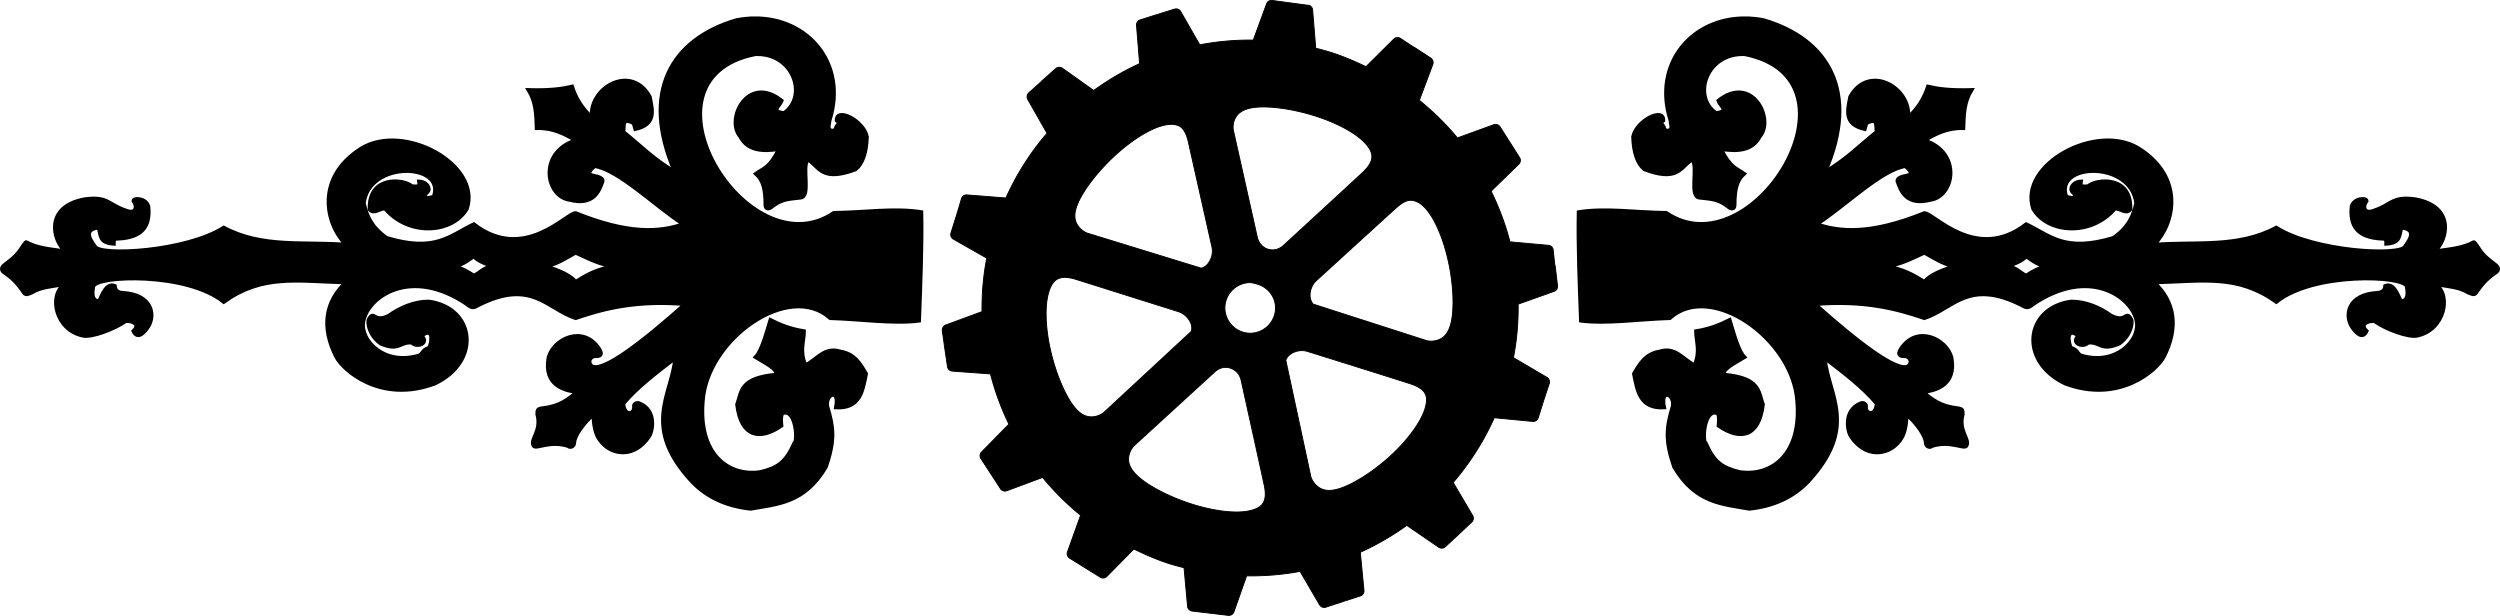 <svg xmlns="http://www.w3.org/2000/svg" viewBox="0 0 676.36 166.63"><path stroke-width="1" d="M203.949 4.948c-1.523.022-3.087.18-4.685.486-17.718 5.176-26.013 19.518-16.74 40.989-5.496-3.147-9.333-7.128-13.877-10.751.326-1.42-.534-4.125 2.778-2.31l.442 1.577c5.8-1.302 4.647-5.105 3.952-8.745-4.98-9.059-16.49-2.585-15.726 5.55-2.81-2.627-4.38-5.433-5.319-8.328-2.676.622-5.935 1.099-11.798.924 1.999 3.262 2.079 6.541 2.202 10.339 4.479-.12 7.425 1.544 10.58 3.278-10.288 3.262-8.12 15.27-1.637 16.125 6.414 1.662 8-2.31 8.917-5.064.202-1.305-2.83-1.422-3.269-1.75-.912-.682.657-1.911 1.145-2.315 6.592 1.119 15.98 10.529 23.921 15.696-6.373 2.184-14.745 2.787-29.093-3.003-2.422-.135-13.956 13.556-27.551 3.003-6.515 3.082-10.312 7.695-23.605 3.702-4.268-3.07-5.304-5.978-6.144-9.31 1.303-11.737 22.246-11.002 18.882-1.81l-1.898.408c-1.004-1.326.352-1.253.595-2.33-.02-1.368-1.303-2.176-2.645-2.222.335 1.789-.987 1.262-1.912 1.288-2.143-1.957-11.842-3.043-11.474 6.283 1.167 1.47 2.7-.34 4.193-.202 6.452 7.584 18.247 6.733 22.142.03 3.99-11.964-17.057-23.42-28.579-16.334-12.241 7.676-9.969 20.052-4.191 26.047-11.113-.92-22.58.972-33.026-4.625-10.161 6.507-33.683 7.794-34.825 5.088-1.672-2.294-2.907-4.53.944-5.088.683 2.144.114 4.165 4.164 4.394-.002-.686-.2-1.471 1.332-1.39 6.457-.357 8.562-3.437 8.013-8.71-.608-2.332-4.099-2.432-4.083-1.501 1.065 1.245.993 3.87-2.242 2.492-4.588-1.557-4.595-3.83-10.926-2.961-10.875 1.98-8.727 11.057-5.262 14.089-2.706-.425-6.489-.654-9.506-1.977-1.502-.658-.809-.78-1.765.267-1.561 2.492-2.479 3.351-4.894 5.173-1.335.971-1.311 1.795.088 2.565 2.354 1.732 3.27 2.911 4.55 4.684.837 1.507 1.344.828 2.54.445 2.39-1.49 5.317-1.624 8.781-2.238-4.361 2.936-2.505 12.451 5.12 13.952 2.372.422 8.321-1.786 11.274-3.858.71-.432 4.66.296 2.242 2.579 1.21 2.576 3.178.138 4.082-1.26 1.94-3.148.999-8.638-6.902-9.093-1.014-.058-2.092-.393-2.171-1.88-2.336-.994-3.513 2.588-4.25 4.105-.979.096-2.283-.575-1.565-3.972.821-2.94 25.187-3.908 35.26 4.216 10.505-7.497 19.593-5.632 33.025-5.275-5.512 5.14-6.723 12.016-2.605 20.121 1.765 3.46 11.882 12.745 26.639 7.271 12.698-5.96 10.962-20.515-1.544-22.24-3.91-.033-7.739 1.599-10.894 3.849-4.098 2.05-3.83-1.651-5.338.89-.558.883.03 4.405 3.176 6.656 5.073 2.188 5.077-.534 8.42-.246 1.557 1.565 4.805.002 2.675-1.829 2.89-2.406 3.035.998 2.006 3.21-1.596.467-1.666 1.223-2.454 1.986-9.62 3.047-16.173-3.958-15.332-8.996 1.12-6.722 12.753-15.136 28.054-4.754 1.371 1.243 2.03.85 3.151.197 14.389-7.194 18.4.993 26.232 3.554 8.11-2.789 16.802-4.826 29.588-3.805-11.264 10.04-22.336 18.648-25.253 16.754-1.226-1.209-.267-2.466.752-2.66 1.71.106 2.26-.46 1.323-1.927-4.322-6.728-12.42-2.785-13.755 2.271-1.43 7.898 4.79 8.9 7.703 9.43-2.644 1.895-4.34 3.736-9.655 4.33-1.054.209-1.066.49-1.091 1.583 1.261 4.713-2.103 6.742-.983 8.598.76.912 4.377-1.537 9.286.01.676.633 1.685.073 1.71-.821.06-2.06 2.637-5.247 4.155-6.725.54-.486.993-.851 1.052.005.218 4.575 1.74 6.049 2.399 6.784 2.744 3.06 8.58 4.169 12.614-1.775 1.003-1.396 2.194-7.17-2.655-9.05-.624-.292-1.51.24-1.425.781.34 2.166-2.576 2.982-2.861-.658 3.589-4.301 8.82-8.302 14.044-12.305-.975 10.025-9.2 18.56 4.46 33.35 4.172 4.378 9.56 6.73 15.957 7.403 7.196-1.301 14.581-1.473 20.352-11.331 2.539-7.338 2.049-10.798.404-16.277-.708-3.422 3.423-5.155 2.276.197 6.612.372 7.257-4.504 8.19-9.13-1.574-2.669-3.091-5.391-6.942-6.011-4.3-1.426-6.425 2.212-9.478 3.696-1.622-3.921-.399-6.269-.373-9.202-3.712-.613-6.497-1.707-9.11-3.053-1.239 4.076-2.43 8.5-4.026 10.083 2.56 1.572 5.885 3.147 5.644 4.719-10.071.871-9.38 4.753-10.638 8.092 1.062 8.852 6.167 9.812 12.03 5.741 0 0-.425-3.145.456-3.426 3.463-1.103 3.985 7.667 3.009 8.092-2.343 5.338-4.603 6.744-9.252 7.865-8.75 1.228-16.71-4.976-15.495-19.196 1.162-16.858 23.372-32.486 34.46-22.431 8.02.234 17.163 1.589 24.055.693.382-10.15.798-20.372.62-29.398-7.277-1.185-15.803.134-23.706.202-23.334 15.863-55.318-36.102-21.271-42.902 10.242-.506 14.367 11.265 7.816 15.898-3.75-.45-1.172-1.804-.624-3.328-9.146-7.322-15.32 4.991-11.243 9.704 1.999 3.874 6.182 4.083 10.476 3.367-2.523 5.17-4.25 5.22-6.244 6.681 1.997 1.807 2.577 4.199 2.586 8.49.011 1.174.971 1.169 1.814.403 2.451-1.811 3.678-2.01 7.62-2.404 2.994-.112.357-8.314 2.006-10.22.152-.091.343.079.762.413 2.585 2.069 3.66 5.351 12.201 2.158 1.87-1.508 2.942-4.448 3.077-8.849-.898-4.39-8.384-8.127-8.2-4.37 1.183.739.237.842-.186 1.848.015.891-1.297 1.214-1.814.433-.382-.577.088-1.676.093-2.335 4.88-15.276-5.78-27.84-20.504-27.627zm-48.206 63.435c3.22 1.453 6.896 3.437 10.525 3.662-4.755.683-7.42 2.26-10.525 4.179-1.535-1.884-4.775-3.138-7.993-4.179 3.123-.653 5.278-2.193 7.993-3.662zM128.192 69.4c1.209 1.249 3.057 1.946 4.997 2.645-2.423.332-3.384 1.816-4.997 2.507-1.522-.99-3.455-2.095-5.17-2.507 2.837-.678 3.917-1.967 5.17-2.645zM472.417 4.948c1.523.022 3.087.18 4.685.486 17.718 5.176 26.013 19.518 16.74 40.989 5.496-3.147 9.333-7.128 13.877-10.751-.326-1.42.534-4.125-2.778-2.31l-.442 1.577c-5.8-1.302-4.647-5.105-3.952-8.745 4.98-9.059 16.49-2.585 15.726 5.55 2.81-2.627 4.38-5.433 5.319-8.328 2.676.622 5.935 1.099 11.798.924-1.999 3.262-2.079 6.541-2.202 10.339-4.479-.12-7.425 1.544-10.58 3.278 10.288 3.262 8.12 15.27 1.637 16.125-6.414 1.662-8-2.31-8.917-5.064-.202-1.305 2.83-1.422 3.269-1.75.912-.682-.657-1.911-1.145-2.315-6.592 1.119-15.98 10.529-23.921 15.696 6.373 2.184 14.745 2.787 29.093-3.003 2.422-.135 13.956 13.556 27.551 3.003 6.515 3.082 10.312 7.695 23.605 3.702 4.268-3.07 5.304-5.978 6.144-9.31-1.303-11.737-22.246-11.002-18.882-1.81l1.898.408c1.004-1.326-.352-1.253-.595-2.33.02-1.368 1.303-2.176 2.645-2.222-.335 1.789.987 1.262 1.912 1.288 2.143-1.957 11.842-3.043 11.474 6.283-1.167 1.47-2.7-.34-4.193-.202-6.452 7.584-18.247 6.733-22.142.03-3.99-11.964 17.057-23.42 28.579-16.334 12.241 7.676 9.969 20.052 4.191 26.047 11.113-.92 22.58.972 33.026-4.625 10.161 6.507 33.683 7.794 34.825 5.088 1.672-2.294 2.907-4.53-.944-5.088-.683 2.144-.114 4.165-4.164 4.394.002-.686.2-1.471-1.332-1.39-6.457-.357-8.562-3.437-8.013-8.71.608-2.332 4.099-2.432 4.083-1.501-1.065 1.245-.993 3.87 2.242 2.492 4.588-1.557 4.595-3.83 10.926-2.961 10.875 1.98 8.727 11.057 5.262 14.089 2.706-.425 6.489-.654 9.506-1.977 1.502-.658.809-.78 1.765.267 1.561 2.492 2.479 3.351 4.894 5.173 1.335.971 1.311 1.795-.088 2.565-2.354 1.732-3.27 2.911-4.55 4.684-.837 1.507-1.344.828-2.54.445-2.39-1.49-5.317-1.624-8.781-2.238 4.361 2.936 2.505 12.451-5.12 13.952-2.372.422-8.321-1.786-11.274-3.858-.71-.432-4.66.296-2.242 2.579-1.21 2.576-3.178.138-4.082-1.26-1.94-3.148-.999-8.638 6.902-9.093 1.014-.058 2.092-.393 2.171-1.88 2.336-.994 3.513 2.588 4.25 4.105.979.096 2.283-.575 1.565-3.972-.821-2.94-25.187-3.908-35.26 4.216-10.505-7.497-19.593-5.632-33.025-5.275 5.512 5.14 6.723 12.016 2.605 20.121-1.765 3.46-11.882 12.745-26.639 7.271-12.698-5.96-10.962-20.515 1.544-22.24 3.91-.033 7.739 1.599 10.894 3.849 4.098 2.05 3.83-1.651 5.338.89.558.883-.03 4.405-3.176 6.656-5.073 2.188-5.077-.534-8.42-.246-1.557 1.565-4.805.002-2.675-1.829-2.89-2.406-3.035.998-2.006 3.21 1.596.467 1.666 1.223 2.454 1.986 9.62 3.047 16.173-3.958 15.332-8.996-1.12-6.722-12.753-15.136-28.054-4.754-1.371 1.243-2.03.85-3.151.197-14.389-7.194-18.4.993-26.232 3.554-8.11-2.789-16.802-4.826-29.588-3.805 11.264 10.04 22.336 18.648 25.253 16.754 1.226-1.209.267-2.466-.752-2.66-1.71.106-2.26-.46-1.323-1.927 4.322-6.728 12.42-2.785 13.755 2.271 1.43 7.898-4.79 8.9-7.703 9.43 2.644 1.895 4.34 3.736 9.655 4.33 1.054.209 1.066.49 1.091 1.583-1.261 4.713 2.103 6.742.983 8.598-.76.912-4.377-1.537-9.286.01-.676.633-1.685.073-1.71-.821-.06-2.06-2.637-5.247-4.155-6.725-.54-.486-.993-.851-1.052.005-.218 4.575-1.74 6.049-2.399 6.784-2.744 3.06-8.58 4.169-12.614-1.775-1.003-1.396-2.194-7.17 2.655-9.05.624-.292 1.51.24 1.425.781-.34 2.166 2.576 2.982 2.861-.658-3.589-4.301-8.82-8.302-14.044-12.305.975 10.025 9.2 18.56-4.46 33.35-4.172 4.378-9.56 6.73-15.957 7.403-7.196-1.301-14.581-1.473-20.352-11.331-2.539-7.338-2.049-10.798-.404-16.277.708-3.422-3.423-5.155-2.276.197-6.612.372-7.257-4.504-8.19-9.13 1.574-2.669 3.091-5.391 6.942-6.011 4.3-1.426 6.425 2.212 9.478 3.696 1.622-3.921.399-6.269.373-9.202 3.712-.613 6.497-1.707 9.11-3.053 1.239 4.076 2.43 8.5 4.026 10.083-2.56 1.572-5.885 3.147-5.644 4.719 10.071.871 9.38 4.753 10.638 8.092-1.062 8.852-6.167 9.812-12.03 5.741 0 0 .425-3.145-.456-3.426-3.463-1.103-3.985 7.667-3.009 8.092 2.343 5.338 4.603 6.744 9.252 7.865 8.75 1.228 16.71-4.976 15.495-19.196-1.162-16.858-23.372-32.486-34.46-22.431-8.02.234-17.163 1.589-24.055.693-.382-10.15-.798-20.372-.62-29.398 7.277-1.185 15.803.134 23.706.202 23.334 15.863 55.318-36.102 21.271-42.902-10.242-.506-14.367 11.265-7.816 15.898 3.75-.45 1.172-1.804.624-3.328 9.146-7.322 15.32 4.991 11.243 9.704-1.999 3.874-6.182 4.083-10.476 3.367 2.523 5.17 4.25 5.22 6.244 6.681-1.997 1.807-2.577 4.199-2.586 8.49-.011 1.174-.971 1.169-1.814.403-2.451-1.811-3.678-2.01-7.62-2.404-2.994-.112-.357-8.314-2.006-10.22-.152-.091-.343.079-.762.413-2.585 2.069-3.66 5.351-12.201 2.158-1.87-1.508-2.942-4.448-3.077-8.849.898-4.39 8.384-8.127 8.2-4.37-1.183.739-.237.842.186 1.848-.015.891 1.297 1.214 1.814.433.382-.577-.088-1.676-.093-2.335-4.88-15.276 5.78-27.84 20.504-27.627zm48.206 63.435c-3.22 1.453-6.896 3.437-10.525 3.662 4.755.683 7.42 2.26 10.525 4.179 1.535-1.884 4.775-3.138 7.993-4.179-3.123-.653-5.278-2.193-7.993-3.662zm27.551 1.017c-1.209 1.249-3.057 1.946-4.997 2.645 2.423.332 3.384 1.816 4.997 2.507 1.522-.99 3.455-2.095 5.17-2.507-2.837-.678-3.917-1.967-5.17-2.645z" stroke="#000"/><path d="M354.036 1.405a1.437 1.437 0 00-.154.025L348.63.727l-4.434-.601a1.437 1.437 0 00-1.526.906l-3.597 9.814c-4.9-.06-9.751.373-14.486 1.281l-5.14-8.972a1.437 1.437 0 00-1.675-.69l-5.015 1.56-4.291 1.35a1.437 1.437 0 00-.987 1.514l.836 10.333c-4.375 1.977-8.516 4.448-12.425 7.256l-8.468-6.02a1.437 1.437 0 00-1.782.096l-3.947 3.501a1.437 1.437 0 00-.021.066l-3.36 3.03a1.437 1.437 0 00-.257 1.743l5.219 9.158a71.59 71.59 0 00-11.128 17.515l-10.537-.834a1.437 1.437 0 00-1.48.994l-1.27 4.27-1.588 5.047a1.437 1.437 0 00.711 1.683l8.974 5.1a71.848 71.848 0 00-1.273 14.485l-9.826 3.622a1.437 1.437 0 00-.92 1.535l.627 4.503.77 5.204a1.437 1.437 0 001.364 1.232l10.272.75c1.197 4.716 2.879 9.235 4.987 13.608l-7.401 7.523a1.437 1.437 0 00-.19 1.764l2.463 3.767 2.85 4.399a1.437 1.437 0 001.726.543l9.669-3.6c3.045 3.731 6.505 7.15 10.279 10.239l-3.552 9.901a1.437 1.437 0 00.623 1.729l3.783 2.357 4.517 2.807a1.437 1.437 0 001.738-.256l7.293-7.411c3.114 1.506 6.291 2.927 9.689 3.996 1.298.408 2.584.735 3.893 1.078l.948 10.441a1.437 1.437 0 001.276 1.278l4.5.54 5.207.615a1.437 1.437 0 001.544-.9l3.452-9.787c4.9.068 9.725-.307 14.465-1.215l5.26 9.025a1.437 1.437 0 001.686.676l4.312-1.417 5.036-1.626a1.437 1.437 0 00.99-1.515l-.99-10.308a73.158 73.158 0 0012.579-7.28l8.643 5.928a1.437 1.437 0 001.802-.162l3.294-3.05 3.836-3.61a1.437 1.437 0 00.245-1.746l-5.282-8.959a71.864 71.864 0 0011.128-17.515l10.342.991a1.437 1.437 0 001.546-.973l1.588-5.046 1.403-4.229a1.437 1.437 0 00-.645-1.662l-9.05-5.328a70.811 70.811 0 001.272-14.485l9.694-3.445a1.437 1.437 0 00.966-1.448l-.61-5.259a1.437 1.437 0 00-.095-.394 1.437 1.437 0 00-.046-.088l-.42-4a1.437 1.437 0 00-1.277-1.276l-10.429-.946c-1.22-4.759-2.966-9.332-5.098-13.716l7.471-7.282a1.437 1.437 0 00.211-1.831l-2.828-4.465-2.443-3.833a1.437 1.437 0 00-1.726-.543l-9.802 3.557c-3.036-3.705-6.545-7.104-10.3-10.172l3.643-9.726a1.437 1.437 0 00-.557-1.708l-4.417-2.884a1.437 1.437 0 00-.133-.041 1.437 1.437 0 00-.245-.15L378.9 10.4a1.437 1.437 0 00-1.802.163l-7.534 7.48c-3.087-1.473-6.232-2.835-9.577-3.887-1.326-.417-2.665-.764-4.026-1.12l-.836-10.333a1.437 1.437 0 00-1.123-1.302zm1.476 29.872c5.863 1.823 11.337 4.65 13.955 7.6 1.533 1.726 1.832 2.954 1.632 4.089-.199 1.135-1.04 2.394-2.49 3.74-5.894 5.48-21.371 19.692-21.371 19.692-1.194 1.1-2.658 1.417-3.989 1.08s-2.508-1.324-3.046-3.074l-6.552-29.278s-.237-1.326.35-2.735c.587-1.41 1.812-2.89 5.425-3.329 3.944-.48 10.222.39 16.086 2.214zm-37.139 2.547c.826.255 1.429.713 1.94 1.486.513.774.895 1.82 1.2 3.15 1.774 7.867 6.371 28.367 6.371 28.367.356 1.585-.124 3.192-.917 4.308-.794 1.116-1.845 1.446-2.046 1.4l-30.872-9.492s-1.293-.496-2.231-1.723c-.939-1.227-1.622-2.991-.196-6.337 1.558-3.66 5.44-8.686 9.952-12.85s9.692-7.496 13.553-8.288c1.431-.294 2.482-.236 3.214-.01zm64.458 20.567c.786.252 1.669.747 2.65 1.782 2.716 2.86 5.052 8.556 6.367 14.554s1.623 12.339.805 16.233c-.75 3.559-2.318 4.615-3.789 5.084-1.47.469-2.815.136-2.815.136l-30.681-9.87c-.193-.077-.918-.965-.943-2.34s.52-2.965 1.715-4.057c0 0 15.517-14.184 21.483-19.584 1.006-.912 1.933-1.57 2.786-1.897s1.584-.31 2.42-.04zm-42.88 22.414c2.81.738 4.991 3.16 5.126 6.209.167 3.759-2.79 6.968-6.55 7.134-3.756.167-6.966-2.79-7.134-6.55-.165-3.759 2.79-6.968 6.55-7.134.626-.027 1.28.149 2.009.34zm13.807 18.28s20.103 6.267 27.754 8.73c1.878.603 3.156 1.35 3.804 2.29s.887 2.157.228 4.377c-1.12 3.78-4.851 8.744-9.38 12.884-4.527 4.14-9.852 7.536-13.631 8.774-3.46 1.134-5.188.277-6.331-.75-1.144-1.029-1.537-2.308-1.537-2.308l-6.788-31.543c-.03-.21.382-1.22 1.552-1.92 1.17-.699 2.78-1.025 4.328-.535zm-62.679-19.497c3.835 1.18 10.752 3.389 16.733 5.263a5480.37 5480.37 0 0110.956 3.447c1.55.484 2.734 1.684 3.308 2.937.575 1.253.31 2.317.174 2.463l-23.67 21.95s-1.07.878-2.6 1.08-3.437-.102-5.622-3.01c-2.391-3.18-4.796-9.005-6.155-14.997-1.359-5.992-1.626-12.217-.381-15.954.728-2.192 1.595-3.045 2.693-3.458 1.098-.414 2.636-.325 4.517.253zm41.51 23.929c1.502.372 2.786 1.54 3.182 3.336 0 0 4.556 20.518 6.251 28.38.417 1.934.387 3.448-.1 4.493-.486 1.044-1.433 1.879-3.679 2.418-3.832.92-9.932.106-15.792-1.757s-11.495-4.74-14.458-7.393c-2.708-2.426-2.874-4.323-2.543-5.835.331-1.512 1.3-2.51 1.3-2.51l22.133-20.255c1.256-.982 2.53-1.169 3.706-.878z" stroke="#000" stroke-width=".256"/></svg>